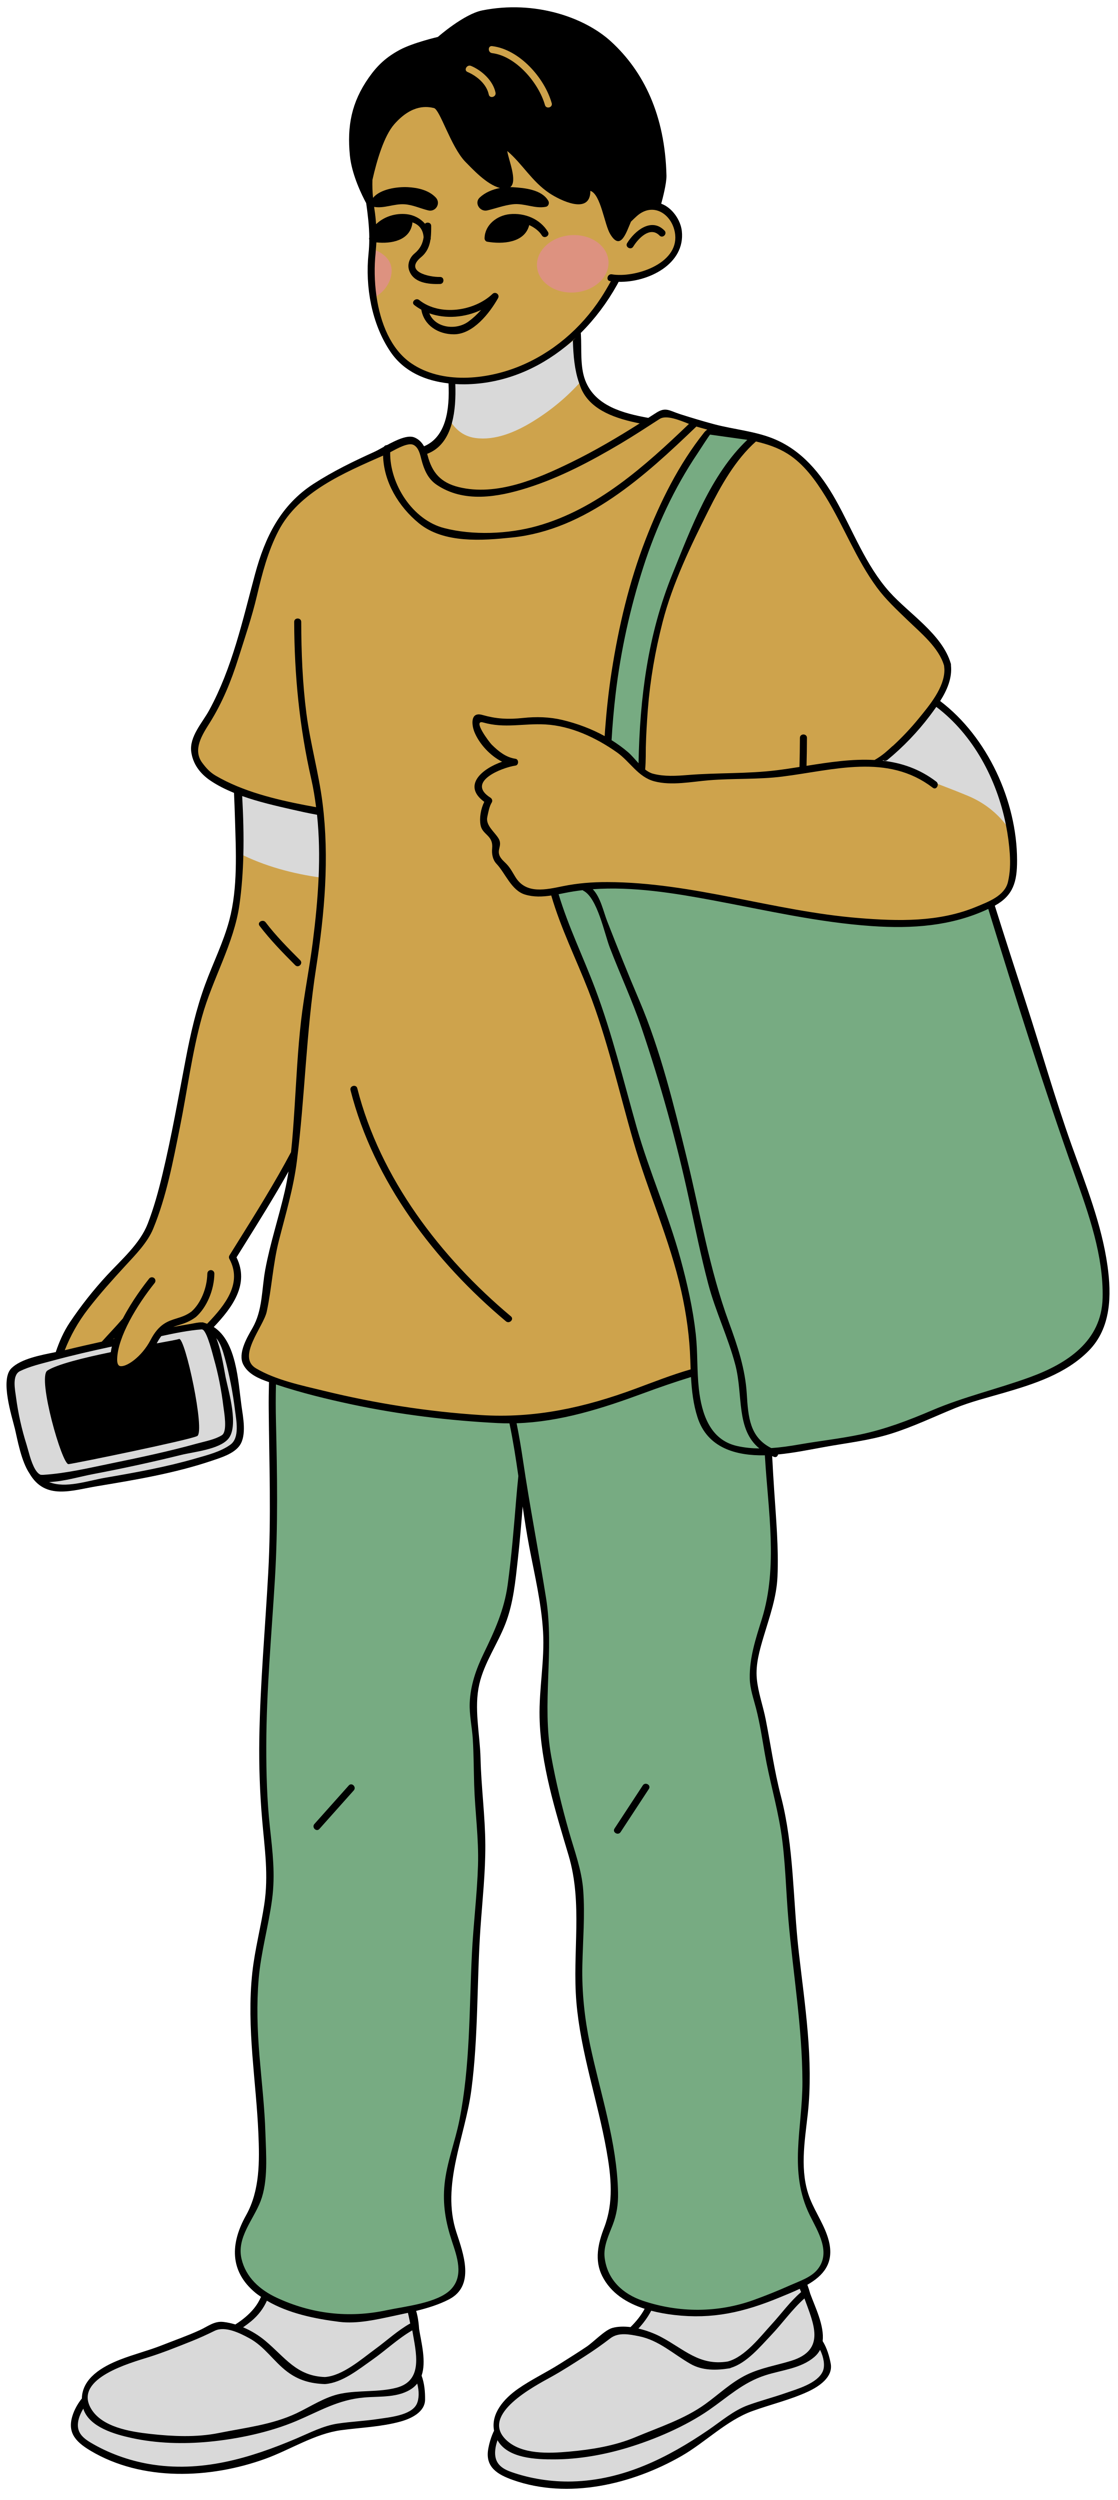 <?xml version="1.0" encoding="UTF-8" standalone="no"?><svg xmlns="http://www.w3.org/2000/svg" xmlns:xlink="http://www.w3.org/1999/xlink" fill="#000000" height="503.7" preserveAspectRatio="xMidYMid meet" version="1" viewBox="548.7 -1.2 225.4 503.7" width="225.4" zoomAndPan="magnify"><g id="change1_1"><path d="M771.142,264.307c-3.302,12.483-20.985,13.695-30.764,17.82c-7.352,3.101-13.549,6.072-21.836,6.963 c-3.927,0.422-9.639,1.936-14.961,2.229c0.479,8.338,1.262,16.667,1.157,25.174c-0.101,8.22-6.078,15.506-3.587,23.888 c1.96,6.596,2.431,13.749,4.309,20.546c2.116,7.661,2.128,15.475,2.784,23.369c0.994,11.956,3.316,24.565,2.892,36.533 c-0.263,7.447-2.491,13.948,0.19,21.193c2.052,5.543,8.54,12.613-0.595,16.786c-0.051,0.024-0.109,0.05-0.161,0.074 c0.227,0.435,0.436,0.97,0.646,1.832c0.786,2.526,3.026,6.582,2.505,9.828c0.736,0.986,1.451,2.467,1.777,4.693 c0.807,5.514-14.968,7.701-17.583,9.74c-3.281,2.07-5.853,4.013-9.135,6.083c-6.221,4.507-13.678,7.038-20.652,8.134 c-7.307,1.112-17.657-0.943-19.723-3.526c-1.226-1.532-0.575-4.693,0.657-6.908c-0.166-0.654-0.228-1.378-0.14-2.196 c0.531-4.901,10.189-8.989,13.429-11.12c3.023-1.987,6.828-4.185,9.999-6.902c1.212-0.136,2.363-0.12,3.478,0 c1.65-1.514,3.003-3.164,3.872-4.985c-4.737-1.331-8.802-3.89-9.683-8.808c-0.879-4.921,2.633-7.927,2.601-12.886 c-0.092-14.972-7.253-29.565-7.253-44.718c0-7.514,1.221-16.282-0.728-22.637c-2.591-8.445-5.667-19.54-6.368-28.34 c-0.564-7.07,1.293-14.115,0.422-21.179c-0.874-7.083-2.723-14.314-3.797-21.495c-0.329-2.192-0.646-4.656-1.008-7.263 c-0.741,8.2-1.206,16.438-2.549,24.716c-1.317,8.116-8.307,14.435-7.083,23.095c0.963,6.814,0.37,13.957,1.221,20.957 c0.959,7.89-0.185,15.619-0.704,23.524c-0.786,11.972-0.355,24.784-2.546,36.559c-1.364,7.327-4.529,13.426-2.948,20.988 c1.209,5.785,6.58,13.737-3.071,16.513c-1.318,0.38-2.91,0.83-4.638,1.277c0.381,1.089,0.726,1.556,0.799,3.39 c0.273,2.631,1.664,7.045,0.514,10.122c0.527,1.112,0.935,2.705,0.816,4.949c-0.299,5.565-16.194,4.594-19.161,6.075 c-3.627,1.381-6.531,2.778-10.157,4.159c-6.988,3.189-14.798,4.197-21.851,3.894c-7.383-0.353-17.123-4.412-18.638-7.352 c-0.899-1.745,0.364-4.713,2.009-6.64c-0.034-0.674,0.048-1.395,0.296-2.181c1.488-4.699,11.762-6.8,15.36-8.249 c3.356-1.352,7.521-2.754,11.166-4.792c1.215,0.106,2.341,0.348,3.41,0.685c2.807-1.695,5.045-3.808,6.167-6.541 c-3.264-1.999-5.643-4.819-5.756-8.839c-0.142-4.996,3.777-7.451,4.48-12.359c2.124-14.822-2.798-30.313-0.555-45.299 c1.112-7.432,3.617-15.922,2.63-22.496c-3.639-24.219,0.871-47.727,0.872-71.675c0-8.198-0.548-16.123-0.351-23.952 c-0.421-0.142-0.848-0.279-1.265-0.425c-4.956-2.124-4.956-3.54-2.832-8.496c2.832-4.248,2.124-4.956,2.832-9.204 c0.708-7.788,3.54-14.869,4.956-21.949c0.285-1.805,0.517-3.625,0.715-5.456c-3.798,7.211-9.022,15.359-12.46,20.898 c2.928,5.357-0.933,10.159-4.898,14.213c0.892,0.364,2.069,1.005,2.743,2.062c1.178,1.845,4.799,17.357,3.243,20.908 c-2.083,4.755-35.005,9.217-36.336,9.495c-1.331,0.278-4.149-1.383-5.133-3.595l0.156-0.133c-2.6-4.772-5.674-18.749-3.675-20.234 c1.182-0.776,4.526-1.815,8.766-2.91c1.667-5.603,5.462-9.731,9.159-14.362c2.92-3.28,7.988-8.251,9.318-11.375 c3.465-8.101,6.515-26.594,8.188-35.198c1.297-8.969,5.058-17.038,8.225-25.681c1.099-2.936,1.504-8.467,1.542-14.784 c0.003-0.503,0.004-1.01,0.003-1.521c0-0.108,0-0.215-0.001-0.323c-0.003-0.547-0.007-1.099-0.014-1.654 c0-0.052-0.001-0.103-0.001-0.156c-0.017-1.219-0.044-2.455-0.081-3.695c-0.006-0.177-0.011-0.355-0.017-0.532 c-0.013-0.421-0.027-0.843-0.041-1.263c-0.007-0.221-0.016-0.442-0.024-0.663c-0.014-0.378-0.03-0.755-0.044-1.131 c-0.01-0.242-0.02-0.486-0.03-0.726c-0.014-0.314-0.028-0.626-0.043-0.939c-3.383-1.308-5.99-2.73-6.957-4.087 c-4.248-4.956,0.708-8.496,2.832-13.453c2.832-4.956,3.54-9.913,5.664-14.869c2.832-9.913,3.54-21.241,12.745-27.613 c5.2-3.9,14.969-8.049,20.658-10.502c1.409,0.47,2.021,1.311,2.406,2.331c3.023-0.888,4.635-3.261,5.388-6.42 c0.53-2.222,0.626-4.837,0.483-7.607c-6.122-0.361-11.637-3.234-14.135-10.965c-0.384-1.187-1.08-2.894-1.51-5.079 c-0.183-0.95-0.348-1.985-0.498-3.064c-0.21-1.481-0.014-3.318,0.159-5.153c-0.028-0.834-0.042-1.668-0.031-2.501 c0.069,0.024,0.134,0.057,0.203,0.082c0.02-0.524,0.027-1.039-0.003-1.527c0.001-0.011-0.933-7.742-1.062-11.745 c-0.18,0.848-0.331,1.624-0.449,2.277c-0.925-1.92-2.225-5.047-2.508-7.961c-0.6-6.133,0.501-10.684,3.683-15.22 c1.739-2.475,3.418-3.983,5.991-5.374c2.556-1.384,7.471-2.532,7.522-2.543l0.173-0.041l0.135-0.118 c0.051-0.045,5.123-4.483,8.606-5.18c2.045-0.409,4.146-0.617,6.242-0.617c7.266,0,14.586,2.567,19.1,6.699 c7.005,6.413,10.694,15.335,10.962,26.519c0.031,1.35-0.657,4.068-0.952,5.163c-0.993,0.102-3.149,0.479-4.667,1.733 c-0.021,0.228-0.045,0.453-0.069,0.68c0.193-0.164,0.388-0.327,0.589-0.483c1.777-1.372,3.974-1.4,5.728-0.067 c2.628,2,3.539,6.066,1.225,8.92c-2.652,3.271-7.046,5.173-11.2,4.758c-2.91,6.054-4.897,8.549-7.888,11.593 c0.132,2.065,0.239,4.261,0.239,5.919c0.006,0.072,0.02,0.135,0.027,0.205c0.048,0.487,0.108,0.959,0.195,1.399 c0.007,0.034,0.017,0.065,0.024,0.099c0.098,0.473,0.214,0.925,0.353,1.35c1.704,5.201,6.633,6.909,13.623,8.254 c0.95-0.606,1.91-1.222,2.87-1.852c5.912,2.073,13.216,4.094,18.494,5.06c15.04,2.531,17.389,20.747,26.171,31.158 c2.978,3.7,11.7,10.502,12.6,14.654c0.446,2.053-0.668,4.745-2.433,7.47l0.006-0.006c5.265,3.67,8.763,8.74,11.061,13.447 c5.535,10.489,5.865,22.398,3.21,25.196c-0.879,0.777-1.961,1.477-3.154,2.106c4.454,14.205,9.258,28.297,13.555,42.553 C765.148,234.067,774.082,253.193,771.142,264.307z" fill="#cea34c"/></g><g id="change2_1"><path d="M671.383,51.602c0.101,3.192-3.047,5.939-7.032,6.136s-7.296-2.232-7.396-5.424 c-0.101-3.192,3.047-5.939,7.032-6.136S671.282,48.411,671.383,51.602z M623.968,49.028c-0.069-0.025-0.133-0.058-0.203-0.082 c-0.011,0.834,0.003,1.667,0.031,2.501c0.082,2.431,0.289,4.867,0.351,7.303c2.038-1.103,3.355-3.001,3.5-5.121 C627.807,51.305,626.124,49.842,623.968,49.028z" fill="#dd9280"/></g><g id="change3_1"><path d="M771.142,264.307c-3.302,12.483-20.985,13.695-30.764,17.82c-7.352,3.101-13.549,6.072-21.836,6.963 c-3.927,0.422-9.639,1.936-14.961,2.229c0.479,8.338,1.262,16.667,1.157,25.174c-0.101,8.22-6.078,15.506-3.587,23.888 c1.96,6.596,2.431,13.749,4.309,20.546c2.116,7.661,2.128,15.475,2.784,23.369c0.994,11.956,3.316,24.565,2.892,36.533 c-0.263,7.447-2.491,13.948,0.19,21.193c2.052,5.543,8.54,12.613-0.595,16.786c-0.051,0.024-0.109,0.05-0.161,0.074 c-4.931,2.249-13.701,6.122-19.015,6.075c-3.45-0.03-7.889-0.286-11.857-1.402c-4.737-1.331-8.802-3.89-9.683-8.808 c-0.879-4.921,2.633-7.927,2.601-12.886c-0.092-14.972-7.253-29.565-7.253-44.718c0-7.514,1.221-16.282-0.728-22.637 c-2.591-8.445-5.667-19.54-6.368-28.34c-0.564-7.07,1.293-14.115,0.422-21.179c-0.874-7.083-2.723-14.314-3.797-21.495 c-0.328-2.192-0.646-4.656-1.008-7.263c-0.741,8.2-1.206,16.438-2.549,24.716c-1.317,8.116-8.307,14.435-7.083,23.095 c0.963,6.814,0.37,13.957,1.221,20.957c0.959,7.89-0.185,15.619-0.704,23.524c-0.786,11.972-0.355,24.784-2.546,36.559 c-1.364,7.327-4.529,13.426-2.948,20.988c1.209,5.785,6.581,13.737-3.071,16.513c-1.318,0.38-2.91,0.83-4.638,1.277 c-5.058,1.31-11.282,2.593-15.237,1.967c-4.2-0.666-9.846-1.881-14.035-4.447c-3.264-1.999-5.643-4.819-5.756-8.839 c-0.142-4.996,3.777-7.451,4.48-12.359c2.124-14.822-2.798-30.313-0.555-45.299c1.112-7.432,3.617-15.922,2.63-22.496 c-3.639-24.219,0.871-47.727,0.872-71.675c0-8.198-0.548-16.123-0.351-23.952c13.941,4.69,31.033,7.385,45.467,8.072 c12.643,0.575,23.463-3.835,35.003-8.196c1.368-0.517,2.928-0.967,4.584-1.41c-0.112-2.737-0.118-5.404-0.399-7.606 c-1.123-8.797-3.459-17.704-6.758-25.925c-6.238-15.553-8.563-32.73-15.438-48.199c-1.954-4.398-4.227-9.805-5.693-15.063 c2.297-0.405,4.669-1.044,6.704-1.069c11.98-0.639,21.825,1.354,33.517,3.757c11.693,2.403,22.728,4.272,34.709,3.634 c3.682-0.381,9.06-1.661,13.102-3.794c4.454,14.205,9.258,28.297,13.555,42.553C765.148,234.067,774.082,253.193,771.142,264.307z M677.639,153.703c0.154,0.198,0.319,0.37,0.484,0.535c0.071-11.329,0.865-21.513,4.234-32.965 c3.54-9.204,10.805-27.967,18.593-34.34l-9.152-1.282c-13.25,16.405-19.365,41.407-20.542,62.694 C674.034,150.03,676.287,151.961,677.639,153.703z" fill="#77ab82"/></g><g id="change4_1"><path d="M596.606,158.866c-0.014-0.314-0.028-0.626-0.043-0.939c4.788,1.852,11.136,3.474,16.652,4.353 c0.49,4.412,0.582,8.9,0.404,13.379c-5.908-0.792-11.627-2.348-16.761-4.956c0-0.057,0-0.116,0-0.173 c0.003-0.503,0.004-1.01,0.003-1.521c0-0.108,0-0.215-0.001-0.323c-0.003-0.547-0.007-1.099-0.014-1.654 c0-0.052-0.001-0.103-0.001-0.156c-0.017-1.219-0.044-2.455-0.081-3.695c-0.006-0.177-0.011-0.355-0.017-0.532 c-0.013-0.421-0.027-0.843-0.041-1.263c-0.008-0.221-0.016-0.442-0.024-0.663c-0.014-0.378-0.03-0.755-0.044-1.131 C596.625,159.35,596.615,159.108,596.606,158.866z M665.966,75.479c-0.001-0.003-0.001-0.006-0.003-0.008 c-0.14-0.426-0.255-0.878-0.353-1.35c-0.007-0.034-0.017-0.065-0.024-0.099c-0.088-0.44-0.147-0.912-0.195-1.399 c-0.007-0.071-0.023-0.133-0.028-0.205c0-1.658-0.108-3.855-0.239-5.918c-0.309,0.314-0.623,0.632-0.956,0.962 c-2.661,2.654-14.341,8.839-24.388,8.247c0.143,2.77,0.047,5.385-0.483,7.607c-0.001,0.004-0.001,0.008-0.003,0.013 c1.112,1.889,2.72,3.356,5.177,3.714c4.107,0.596,8.317-1.257,11.735-3.369C659.954,81.36,663.194,78.624,665.966,75.479z M748.355,153.655c-2.298-4.707-5.796-9.777-11.061-13.447l-0.006,0.006l-0.001,0.001c-2.801,4.326-7.225,8.719-9.69,10.798 l-1.409,1.569c0-0.001,10.224,3.484,17.67,6.579c6.195,2.574,8.625,7.304,8.625,7.304S751.667,160.436,748.355,153.655z M632.364,467.246c-0.072-1.834-0.418-2.301-0.799-3.39c-5.058,1.31-11.282,2.593-15.237,1.967c-4.2-0.666-9.846-1.881-14.035-4.447 c-1.122,2.734-3.36,4.846-6.167,6.541c-1.069-0.337-2.195-0.579-3.41-0.685c-3.645,2.038-7.81,3.44-11.166,4.792 c-3.598,1.449-13.872,3.55-15.36,8.249c-0.248,0.784-0.33,1.507-0.296,2.181c-1.645,1.929-2.909,4.897-2.009,6.64 c1.515,2.94,11.255,7,18.638,7.352c7.053,0.303,14.863-0.705,21.851-3.894c3.627-1.381,6.531-2.778,10.157-4.159 c2.967-1.481,18.862-0.51,19.161-6.075c0.12-2.246-0.287-3.838-0.816-4.949C634.03,474.289,632.638,469.877,632.364,467.246z M713.721,470.541c0.521-3.247-1.719-7.303-2.505-9.828c-0.21-0.862-0.419-1.398-0.646-1.832 c-4.931,2.249-13.701,6.122-19.015,6.075c-3.45-0.03-7.889-0.286-11.857-1.402c-0.868,1.821-2.22,3.471-3.872,4.985 c-1.114-0.119-2.266-0.135-3.478,0c-3.171,2.717-6.976,4.915-9.999,6.902c-3.24,2.131-12.898,6.219-13.429,11.12 c-0.088,0.819-0.026,1.542,0.14,2.196c-1.232,2.215-1.885,5.375-0.657,6.908c2.066,2.583,12.416,4.638,19.723,3.526 c6.974-1.096,14.431-3.627,20.652-8.134c3.282-2.07,5.854-4.013,9.135-6.083c2.615-2.039,18.391-4.226,17.583-9.74 C715.172,473.008,714.457,471.527,713.721,470.541z M596.648,289.308c1.556-3.552-2.065-19.063-3.243-20.908 c-0.674-1.056-1.851-1.698-2.743-2.062c-0.666-0.272-1.177-0.392-1.177-0.392c-0.531-0.011-4.037,0.586-8.727,1.498 c-0.36,0.452-0.718,0.991-1.073,1.675c-2.448,4.701-8.195,8.063-8.07,3.485c0.03-1.059,0.258-2.215,0.627-3.42 c-4.075,0.872-8.26,1.828-11.817,2.746c-4.24,1.095-7.583,2.134-8.766,2.91c-2,1.485,1.075,15.462,3.675,20.234l-0.156,0.133 c0.984,2.212,3.802,3.873,5.133,3.595C561.643,298.525,594.565,294.063,596.648,289.308z" fill="#d9d9d9"/></g><g id="change5_1"><path d="M620.02,359.552c-2.31,2.587-4.618,5.173-6.927,7.76c-0.61,0.683-1.607-0.321-1.001-1.001 c2.31-2.587,4.618-5.173,6.927-7.76C619.628,357.868,620.626,358.874,620.02,359.552z M678.299,358.532 c-1.9,2.9-3.802,5.8-5.703,8.699c-0.503,0.766,0.724,1.474,1.222,0.715c1.9-2.9,3.802-5.799,5.703-8.699 C680.024,358.481,678.796,357.772,678.299,358.532z M768.217,270.944c-4.584,4.662-11.03,6.723-17.157,8.506 c-3.291,0.959-6.667,1.793-9.847,3.091c-4.277,1.747-8.468,3.763-12.886,5.142c-4.466,1.393-8.961,1.858-13.533,2.695 c-3.054,0.559-6.133,1.185-9.233,1.481c-0.075,0.367-0.382,0.661-0.828,0.484c-0.129-0.051-0.232-0.113-0.355-0.166 c0.113,2.264,0.248,4.533,0.398,6.81c0.382,5.793,0.926,11.694,0.671,17.503c-0.185,4.221-1.597,8.062-2.791,12.072 c-0.804,2.703-1.643,5.594-1.379,8.444c0.259,2.804,1.249,5.466,1.794,8.222c1.024,5.174,1.739,10.4,3.073,15.509 c2.658,10.189,2.403,20.908,3.591,31.321c1.228,10.754,3.009,21.798,1.825,32.633c-0.619,5.656-1.719,11.664,0.45,17.142 c1.139,2.87,3.059,5.527,3.804,8.547c1.099,4.456-1.17,6.966-4.347,8.782c0.011,0.031,0.03,0.059,0.041,0.089 c0.201,0.552,0.388,1.134,0.555,1.735c0.957,2.638,2.868,6.422,2.492,9.519c0.86,1.379,1.351,3.056,1.627,4.539 c0.511,2.746-2.431,4.642-4.537,5.622c-3.635,1.692-7.521,2.58-11.273,3.944c-5.21,1.892-9.481,6.302-14.266,9.047 c-9.955,5.712-22.851,8.791-34.02,4.827c-3.003-1.066-5.582-2.542-4.963-6.177c0.177-1.045,0.557-2.481,1.185-3.751 c-0.661-3.423,1.953-6.425,4.847-8.443c2.683-1.871,5.625-3.256,8.38-4.995c1.808-1.141,3.627-2.277,5.402-3.467 c1.437-0.962,3.696-3.376,5.224-3.797c1.11-0.304,2.372-0.327,3.655-0.167c1.126-1.106,2.116-2.317,2.855-3.686 c-3.581-1.151-6.826-3.139-8.57-6.626c-1.59-3.178-0.816-6.569,0.394-9.706c1.966-5.096,1.43-10.257,0.489-15.557 c-1.776-10.007-5.231-19.774-6.079-29.939c-0.833-9.964,1.325-19.808-1.579-29.556c-2.651-8.899-5.635-18.418-5.843-27.779 c-0.128-5.741,1.039-11.473,0.709-17.205c-0.334-5.804-1.714-11.517-2.8-17.214c-0.511-2.682-0.925-5.381-1.314-8.083 c-0.285,3.523-0.575,7.048-0.966,10.56c-0.496,4.445-0.896,8.92-2.529,13.114c-1.586,4.077-4.244,7.8-5.241,12.099 c-1.131,4.88,0.126,10.065,0.242,15.025c0.137,5.81,0.935,11.617,0.963,17.412c0.027,5.554-0.582,11.051-0.97,16.584 c-0.765,10.929-0.408,21.97-1.854,32.847c-1.255,9.441-6.117,19.104-3.013,28.593c1.402,4.284,3.826,10.759-1.459,13.515 c-2.033,1.061-4.333,1.767-6.648,2.337c0.089,0.321,0.178,0.643,0.248,0.976c0.167,0.803,0.287,1.715,0.346,2.674 c0.463,2.822,1.476,6.582,0.5,9.398c0.581,1.549,0.726,3.329,0.704,4.849c-0.037,2.532-2.892,3.833-4.961,4.401 c-3.9,1.071-7.931,1.199-11.921,1.729c-5.351,0.709-10.278,3.947-15.313,5.769c-11.101,4.017-24.846,4.615-35.307-1.654 c-3.176-1.905-4.819-3.866-3.382-7.6c0.338-0.879,0.929-1.96,1.689-2.896c0.081-4.06,4.04-6.395,7.686-7.822 c2.783-1.089,5.695-1.808,8.471-2.906c2.536-1.004,5.132-1.902,7.611-3.042c1.677-0.772,2.935-1.871,4.786-1.651 c0.806,0.096,1.606,0.272,2.392,0.508c1.42-0.908,2.72-1.958,3.771-3.246c0.591-0.725,1.042-1.504,1.401-2.32 c-0.375-0.262-0.76-0.514-1.11-0.803c-5.292-4.377-5.064-9.988-1.91-15.614c2.807-5.007,2.732-10.931,2.489-16.541 c-0.225-5.215-0.799-10.398-1.199-15.601c-0.433-5.633-0.634-11.238-0.014-16.865c0.507-4.595,1.713-9.087,2.402-13.654 c0.884-5.871,0.085-11.118-0.421-16.963c-0.47-5.417-0.664-10.851-0.582-16.288c0.171-11.254,1.198-22.456,1.807-33.687 c0.596-10.989,0.194-21.878,0.089-32.867c-0.017-1.815,0.008-3.622,0.058-5.424c-2.039-0.695-4.185-1.603-5.184-3.537 c-1.163-2.249,0.776-5.48,1.845-7.344c2.087-3.638,1.84-7.767,2.587-11.797c0.991-5.336,2.71-10.469,3.923-15.75 c0.306-1.333,0.557-2.676,0.768-4.029c-2.855,5.094-6.156,10.377-8.882,14.74l-1.609,2.58c2.647,5.349-0.789,10.053-4.582,14.032 c4.605,2.972,4.912,10.973,5.581,15.835c0.312,2.271,1.093,5.987-0.368,8.05c-1.172,1.655-3.75,2.436-5.568,3.05 c-7.453,2.519-15.343,3.849-23.088,5.126c-5.099,0.841-10.541,2.91-13.708-2.549c-1.689-2.494-2.45-6.944-2.921-8.909 c-0.612-2.552-3.066-9.992-0.722-12.294c1.933-1.899,5.846-2.641,8.934-3.254c0.704-2.08,1.575-4.095,2.828-5.969 c2.229-3.333,4.772-6.556,7.495-9.498c2.88-3.113,6.657-6.367,8.219-10.398c1.24-3.202,2.15-6.528,2.951-9.864 c1.854-7.722,3.226-15.54,4.716-23.337c0.976-5.106,2.1-10.033,3.888-14.93c1.573-4.311,3.719-8.598,4.897-13.034 c1.739-6.549,1.333-13.856,1.136-20.564c-0.05-1.694-0.116-3.387-0.191-5.081c-1.699-0.695-3.326-1.501-4.792-2.497 c-2.017-1.372-3.486-3.28-3.826-5.754c-0.425-3.077,2.243-5.892,3.594-8.368c4.677-8.57,6.736-18.08,9.253-27.415 c2.015-7.475,5.155-13.943,11.837-18.256c3.849-2.484,7.98-4.505,12.15-6.386c0.521-0.235,1.218-0.627,1.991-1.055 c0.14-0.224,0.388-0.343,0.636-0.347c1.919-1.035,4.151-2.09,5.493-1.556c0.911,0.361,1.531,1.017,1.975,1.8 c4.454-1.881,5.187-7.41,4.935-12.677c-4.591-0.514-8.941-2.308-11.681-6.333c-3.819-5.612-5.152-13.175-4.439-19.856 c0.099-0.933,0.139-1.847,0.144-2.751c-0.05-0.144-0.05-0.304,0.003-0.459c-0.021-2.318-0.297-4.578-0.622-6.91 c-0.77-1.422-2.904-5.657-3.29-9.6c-0.578-5.912,0.303-10.698,3.809-15.696c1.79-2.55,3.563-4.146,6.234-5.591 s7.698-2.61,7.698-2.61s5.222-4.599,8.934-5.343c10.611-2.124,20.662,1.405,25.961,6.255c6.569,6.013,10.898,14.798,11.191,27.023 c0.038,1.603-0.836,4.864-1.058,5.666c2.215,0.799,3.917,3.308,4.156,5.517c0.724,6.674-6.816,10.37-12.739,10.225 c-0.105,0.194-0.205,0.396-0.312,0.588c-1.988,3.567-4.456,6.865-7.321,9.716c0.006,0.089,0.014,0.177,0.02,0.266 c0.187,2.975-0.204,6.5,0.888,9.311c1.991,5.125,7.58,6.605,12.697,7.532c0.528-0.34,1.059-0.671,1.586-1.014 c1.936-1.26,2.681-0.418,4.905,0.287c2.256,0.715,4.523,1.403,6.811,2.012c3.821,1.015,8.082,1.382,11.755,2.834 c5.853,2.312,9.737,7.075,12.75,12.44c3.461,6.163,6.051,13.179,10.819,18.505c3.928,4.388,10.646,8.535,12.367,14.445 c0.004,0.017,0.014,0.025,0.016,0.044c0.003,0.017,0,0.033,0.003,0.05c0.021,0.096,0.028,0.188,0.014,0.27 c0.266,2.553-0.787,4.986-2.177,7.181c9.553,7.242,15.481,20.158,15.505,32.087c0.008,4.254-0.722,7.068-4.488,9.146 c2.046,6.507,4.142,12.998,6.251,19.485c3.124,9.612,5.872,19.378,9.278,28.894c2.811,7.855,6.021,15.85,7.185,24.161 C772.811,259.799,772.727,266.356,768.217,270.944z M737.467,141.23c-0.44,0.629-0.889,1.24-1.327,1.82 c-2.461,3.254-5.374,6.282-8.528,8.872c-0.286,0.235-0.62,0.201-0.871,0.045l-0.092,0.103c3.779,0.432,7.429,1.634,10.82,4.228 c0.161,0.123,0.244,0.285,0.276,0.449c0.112,0.565-0.428,1.202-0.987,0.773c-9.129-6.987-19.967-3.546-30.32-2.249 c-4.918,0.617-9.845,0.34-14.777,0.743c-3.501,0.286-7.579,1.134-11.047,0.212c-3.297-0.875-4.863-3.957-7.563-5.853 c-4.189-2.941-9.231-5.322-14.421-5.608c-4.415-0.242-8.152,0.848-12.497-0.389c-2.284-0.651,1.206,3.975,1.696,4.458 c1.375,1.357,2.843,2.563,4.808,2.856c0.678,0.101,0.68,1.266,0,1.365c-2.766,0.401-10.082,3.298-5.051,6.474 c0.317,0.201,0.464,0.634,0.253,0.969c-0.501,0.794-0.707,2.032-0.901,2.938c-0.358,1.671,1.512,3.028,2.269,4.302 c1.069,1.803-1.182,2.549,1.197,4.74c1.102,1.014,1.459,1.835,2.229,3.074c2.165,3.482,6.184,2.488,9.568,1.803 c2.985-0.605,5.892-0.833,8.947-0.824c17.222,0.045,33.594,5.865,50.663,7.246c7.995,0.646,16.19,0.861,23.738-2.278 c2.376-0.988,5.69-2.179,6.358-4.963c0.44-1.835,0.503-3.755,0.382-5.635c-0.126-1.966-0.395-3.948-0.79-5.921 C749.661,155.783,744.912,146.856,737.467,141.23z M666.326,178.279c-0.065-0.033-0.105-0.078-0.15-0.12 c-1.208,0.139-2.407,0.324-3.597,0.565c-0.419,0.085-0.838,0.169-1.259,0.251c1.957,6.513,4.955,12.617,7.368,19.016 c3.438,9.121,5.71,18.585,8.372,27.946c2.548,8.958,6.367,17.481,8.822,26.449c1.365,4.986,2.522,10.084,3.093,15.228 c0.408,3.669,0.212,7.378,0.623,11.047c0.551,4.919,2.198,10.231,7.659,11.483c1.498,0.343,3.018,0.489,4.543,0.506 c-4.762-3.89-3.243-10.717-4.853-16.858c-1.456-5.55-3.993-10.744-5.455-16.282c-1.493-5.654-2.649-11.38-3.886-17.093 c-2.518-11.643-5.748-23.279-9.58-34.561c-1.865-5.49-4.312-10.731-6.388-16.14C670.566,186.924,669.138,179.719,666.326,178.279z M691.563,101.596c-3.574,7.117-7.277,14.774-9.268,22.516c-1.49,5.795-2.526,11.687-2.985,17.656 c-0.194,2.543-0.344,5.088-0.409,7.638c-0.01,0.374,0.023,2.824-0.13,4.444c0.49,0.384,1.008,0.691,1.575,0.843 c2.317,0.615,4.741,0.449,7.106,0.258c5.939-0.479,11.993-0.217,17.889-0.956c1.501-0.188,3.016-0.421,4.539-0.661 c0.049-1.954,0.088-3.907,0.092-5.863c0.003-0.913,1.419-0.913,1.416,0c-0.004,1.881-0.035,3.758-0.084,5.636 c4.597-0.732,9.233-1.432,13.713-1.175c0.742-0.421,1.45-0.908,2.118-1.464c0.239-0.203,0.477-0.409,0.714-0.617 c0.283-0.252,0.562-0.51,0.841-0.768l-0.054,0.079c1.892-1.73,3.666-3.611,5.279-5.584c2.106-2.574,5.266-6.293,5.186-9.917 l-0.004,0.007c0-0.017,0.001-0.034,0.001-0.051c-0.003-0.099-0.017-0.197-0.026-0.295c-0.01-0.13-0.016-0.259-0.034-0.389 c0-0.001-0.001-0.001-0.001-0.003c-1.047-3.652-4.725-6.62-7.361-9.173c-2.16-2.09-4.383-4.142-6.173-6.571 c-4.199-5.694-6.672-12.361-10.371-18.352c-2.002-3.244-4.369-6.555-7.658-8.615c-2.042-1.279-4.168-1.943-6.367-2.47 C696.923,91.475,694.048,96.649,691.563,101.596z M691.865,86.37c-0.091-0.013-2.185,3.264-2.507,3.743 c-4.758,7.061-8.356,14.848-10.959,22.948c-2.662,8.287-4.547,16.836-5.576,25.481c-0.371,3.122-0.643,6.255-0.824,9.394 c1.181,0.736,2.311,1.548,3.359,2.457c0.69,0.598,1.364,1.42,2.079,2.195c0.248-13.131,1.851-25.863,6.848-38.165 c3.707-9.127,7.72-20.029,15.084-27.002c-1.512-0.212-3.026-0.423-4.539-0.634C693.842,86.646,692.853,86.509,691.865,86.37z M647.92,9.508c4.805,0.579,9.397,6.027,10.646,10.455c0.248,0.878,1.614,0.504,1.365-0.377 c-1.444-5.119-6.528-10.834-12.011-11.494C647.015,7.983,647.025,9.401,647.92,9.508z M642.961,13.306 c1.881,0.799,3.847,2.451,4.277,4.533c0.184,0.894,1.549,0.515,1.365-0.377c-0.497-2.409-2.734-4.448-4.928-5.38 C642.845,11.73,642.122,12.949,642.961,13.306z M653.196,72.692c6.845-2.739,12.641-7.712,16.666-13.873 c0.694-1.062,1.358-2.192,1.995-3.358c-0.055-0.008-0.115-0.01-0.17-0.02c-0.899-0.152-0.517-1.517,0.377-1.365 c4.514,0.765,13.407-2.029,12.759-8.011c-0.426-3.93-4.337-6.784-7.774-3.69c-0.392,0.353-0.768,0.719-1.143,1.088 c-0.963,2.22-2.089,5.987-4.169,2.521c-1.18-1.889-1.888-8.025-4.012-8.733c0,4.956-6.136,1.888-8.26,0.472 c-3.54-2.361-5.428-5.901-8.496-8.496c0.214,1.706,2.151,6.105,0.603,7.283c0.167,0.001,0.336-0.001,0.498,0.008 c2.412,0.146,5.884,0.48,7.18,2.764c0.244,0.428,0.038,1.071-0.479,1.18c-2.215,0.46-4.38-0.777-6.701-0.503 c-1.777,0.21-3.413,0.837-5.136,1.24c-1.459,0.343-2.698-1.491-1.514-2.6c1.092-1.021,2.573-1.641,4.095-1.92 c-2.725-0.68-5.645-3.93-7.044-5.329c-2.899-3.052-5.075-10.503-6.29-10.782c-1.216-0.279-4.332-0.901-7.99,3.263 c-2.082,2.369-3.536,7.354-4.405,11.212c-0.04,1.185,0.003,2.39,0.119,3.622c1.483-1.793,4.898-2.261,7.032-2.151 c1.974,0.101,4.204,0.588,5.619,2.089c1.075,1.141,0.011,2.961-1.51,2.593c-1.587-0.384-3.121-1.126-4.778-1.236 c-2.1-0.14-4.146,0.891-6.14,0.525c0.027,0.181,0.041,0.357,0.071,0.538c0.159,0.996,0.253,1.975,0.321,2.951 c1.619-1.539,3.891-2.257,6.159-2.019c1.443,0.152,2.791,0.864,3.706,1.929c0.371-0.413,1.242-0.269,1.246,0.449 c0.006,0.823-0.006,1.63-0.096,2.404c0.001,0.028,0.01,0.054,0.01,0.082c0.003,0.123-0.024,0.227-0.068,0.316 c-0.211,1.308-0.704,2.506-1.871,3.472c-3.532,2.92,1.645,4.058,3.812,4c0.913-0.024,0.912,1.392,0,1.416 c-2.378,0.064-5.453-0.208-6.266-2.863c-0.36-1.177,0.19-2.511,1.1-3.263c1.198-0.99,1.67-2.052,1.852-3.287 c-0.105-1.653-1.022-2.6-2.27-3.005c0.004,0.057,0.018,0.11,0.008,0.171c-0.514,3.527-4.282,4.177-7.26,3.862 c-0.023,0.527-0.072,1.059-0.119,1.592c-0.018,0.212-0.026,0.421-0.047,0.634c-0.27,2.59-0.248,5.602,0.183,8.607 c0.772,5.368,2.866,10.707,7.044,13.549C637.781,76.195,646.593,75.333,653.196,72.692z M634.817,90.246 c0.035,0.118,0.072,0.236,0.103,0.355c0.891,3.427,2.641,5.449,6.262,6.343c7.631,1.883,15.91-1.679,22.669-4.98 c4.778-2.332,9.333-5.019,13.814-7.852c-4.65-0.932-9.659-2.528-11.677-6.755c-0.207-0.435-0.361-0.894-0.523-1.35 c-0.937-2.645-1.18-5.609-1.263-8.58c0.195-0.195,0.387-0.387,0.575-0.575c-0.647,0.6-1.311,1.181-1.995,1.735 c-5.725,4.638-12.692,7.57-20.424,7.647c-0.62,0.006-1.242-0.017-1.862-0.052c0.099,2.681-0.035,5.48-0.702,7.909 C639.017,86.915,637.513,89.225,634.817,90.246z M627.364,89.927c-0.112,6.398,4.523,13.618,10.84,15.265 c5.831,1.521,12.988,1.223,18.79-0.406c12.099-3.397,21.72-12.065,30.61-20.576c-1.903-0.751-4.571-1.858-5.908-1 c-2.63,1.691-5.247,3.413-7.937,5.006c-5.922,3.506-12.156,6.811-18.74,8.887c-5.94,1.872-12.842,3.097-18.345-0.67 c-1.723-1.181-2.499-3.064-3.003-5.006c-0.268-1.032-0.53-2.4-1.559-2.964C631.029,87.872,628.742,89.198,627.364,89.927z M592.302,268.413c1.083,2.753,1.6,6.508,1.892,7.931c0.574,2.805,2.73,9.874,0.489,12.412c-1.862,2.107-6.929,2.573-9.452,3.196 c-5.87,1.45-11.787,2.732-17.729,3.857c-2.695,0.51-5.948,1.498-8.897,1.606c3.277,1.358,7.814-0.265,11.289-0.862 c6.115-1.052,12.276-2.155,18.242-3.887c2.331-0.677,5.009-1.33,7.007-2.774c1.933-1.398,1.194-4.885,0.943-6.922 c-0.436-3.542-1.116-7.079-2.052-10.523C593.596,270.845,593.164,269.467,592.302,268.413z M589.617,266.731 c-0.081-0.024-0.149-0.055-0.232-0.076c-2.719,0.21-5.46,0.77-8.169,1.358c-0.299,0.394-0.598,0.851-0.901,1.433 c-0.006,0.011-0.014,0.023-0.02,0.034c2.44-0.445,4.173-0.76,4.495-0.889c1.215-0.484,5.337,18.742,3.661,19.562 c-1.677,0.819-24.627,5.521-25.935,5.657s-6.289-17.353-4.289-18.838c1.927-1.265,7.355-2.598,12.811-3.724 c0.055-0.374,0.126-0.751,0.215-1.131c-4.056,0.87-8.101,1.796-12.1,2.882c-2.135,0.579-4.428,1.095-6.428,2.072 c-1.638,0.8-0.993,3.744-0.797,5.238c0.425,3.244,1.146,6.483,2.135,9.601c0.317,0.998,0.847,3.464,1.73,4.944 c0.081,0.144,0.174,0.261,0.261,0.392c0.252,0.337,0.53,0.586,0.837,0.707c0.193,0.016,0.385,0.024,0.579,0.011 c4.64-0.296,9.312-1.416,13.855-2.346c5.725-1.173,11.46-2.393,17.093-3.955c1.603-0.445,3.567-0.784,5.002-1.674 c1.198-0.742,0.456-4.659,0.321-5.771c-0.397-3.274-1.031-6.545-1.936-9.719C591.621,271.852,590.538,267.35,589.617,266.731z M571.694,268.575c0.018-0.057,0.038-0.115,0.058-0.171c-0.064,0.067-0.126,0.132-0.19,0.198 C571.606,268.593,571.65,268.585,571.694,268.575z M607.378,230.94c0.316-2.934,0.507-5.885,0.697-8.814 c0.381-5.878,0.647-11.777,1.321-17.633c0.609-5.292,1.677-10.506,2.352-15.788c0.552-4.322,0.997-8.726,1.19-13.14 c0.184-4.21,0.119-8.427-0.32-12.597c-1.743-0.316-3.461-0.692-5.108-1.071c-3.205-0.735-6.692-1.529-9.983-2.702 c0.217,3.982,0.337,7.968,0.235,11.925c-0.086,3.339-0.321,6.654-0.779,9.922c-1.099,7.852-5.458,15.015-7.563,22.636 c-2.011,7.274-2.962,14.874-4.454,22.272c-1.381,6.852-2.699,13.931-5.378,20.42c-1.165,2.824-3.594,5.269-5.628,7.481 c-2.589,2.817-5.129,5.633-7.473,8.665c-2.1,2.716-3.574,5.415-4.732,8.334c0.105-0.024,0.228-0.048,0.328-0.072 c2.373-0.583,4.759-1.117,7.146-1.648c1.403-1.566,2.87-3.074,4.242-4.676c1.878-3.593,4.268-6.738,5.306-8.035 c0.245-0.306,0.694-0.35,0.995-0.11c0.15,0.12,0.238,0.29,0.259,0.469c0.023,0.183-0.025,0.372-0.149,0.528 c-3.574,4.465-7.437,10.833-7.56,15.316c-0.017,0.578,0.068,1.294,0.554,1.42c1.206,0.326,4.387-1.805,6.181-5.252 c1.682-3.231,3.501-3.798,5.258-4.344c0.957-0.297,1.947-0.606,2.988-1.381c1.834-1.613,3.125-4.653,3.195-7.56 c0.001-0.033,0.006-0.064,0.007-0.096c0.006-0.388,0.323-0.698,0.708-0.698c0.003,0,0.007,0,0.01,0 c0.391,0.006,0.704,0.327,0.698,0.718c-0.048,3.314-1.546,6.824-3.729,8.739c-1.279,0.954-2.437,1.314-3.457,1.631 c-0.387,0.12-0.753,0.238-1.109,0.375c1.197-0.224,2.395-0.439,3.595-0.634c0.643-0.103,1.436-0.326,2.141-0.29 c0.095-0.018,0.198-0.017,0.311,0.011c0.043,0.011,0.079,0.03,0.122,0.041c0.014,0.004,0.031,0.001,0.045,0.006 c0.031,0.009,0.06,0.03,0.089,0.041c0.184,0.052,0.358,0.116,0.532,0.181c3.784-3.907,7.109-8.251,4.482-13.075 c-0.122-0.224-0.113-0.496,0.021-0.712l1.824-2.926C600.088,243.541,604.228,236.913,607.378,230.94z M614.022,279.042 c10.353,2.529,20.944,4.192,31.581,4.877c10.962,0.707,20.961-1.518,31.2-5.302c3.702-1.368,7.348-2.814,11.136-3.901 c-0.024-0.62-0.045-1.239-0.065-1.859c-0.149-4.683-0.789-9.284-1.81-13.859c-2.321-10.4-6.722-20.046-9.673-30.252 c-2.933-10.139-5.225-20.53-9.07-30.38c-2.48-6.353-5.578-12.573-7.481-19.134c-1.774,0.268-3.554,0.344-5.315-0.195 c-2.736-0.84-3.938-4.303-5.735-6.202c-0.787-0.831-0.97-2.019-0.865-3.107c0.255-2.657-1.957-2.682-2.334-4.656 c-0.278-1.46,0.048-3.301,0.742-4.708c-4.465-3.268-0.491-6.671,3.595-8.082c-2.444-1.228-4.599-3.617-5.56-5.94 c-0.626-1.517-0.854-4.18,1.56-3.493c2.873,0.818,5.221,0.933,8.23,0.613c2.654-0.283,5.356-0.214,7.963,0.412 c2.926,0.702,5.822,1.776,8.489,3.244c0.025-0.405,0.044-0.81,0.075-1.215c0.3-3.955,0.719-7.905,1.331-11.826 c1.41-9.033,3.529-18.021,6.838-26.56c2.965-7.652,6.68-15.119,11.804-21.572c0.208-0.262,0.422-0.439,0.64-0.583 c-0.736-0.204-1.474-0.402-2.206-0.62c-10.35,9.931-22.204,20.808-37.118,22.354c-6.025,0.624-13.801,1.249-18.84-2.883 c-4.053-3.325-7.08-8.305-7.198-13.616c-7.786,3.447-17,7.276-21.094,15.166c-2.141,4.125-3.285,8.587-4.346,13.086 c-1.015,4.309-2.413,8.365-3.74,12.578c-1.45,4.601-3.217,8.937-5.787,13.036c-1.453,2.317-3.493,5.375-1.487,8.048 c0.823,1.096,1.558,1.91,2.746,2.603c5.409,3.154,11.959,4.751,18.056,5.928c0.711,0.137,1.426,0.269,2.143,0.396 c-0.245-1.898-0.542-3.787-0.969-5.653c-2.387-10.456-3.413-20.958-3.448-31.679c-0.003-0.913,1.413-0.913,1.419-0.001 c0.02,6.153,0.252,12.321,1.042,18.429c0.786,6.083,2.488,11.99,3.254,18.062c1.398,11.092,0.414,22.273-1.3,33.275 c-2.015,12.937-2.237,25.926-3.872,38.888c-0.693,5.497-2.27,10.683-3.632,16.036c-1.204,4.73-1.426,9.557-2.446,14.291 c-0.649,3.016-6.095,9.087-2.174,11.414C604.333,276.887,609.502,277.938,614.022,279.042z M597.714,467.726 c1.636,0.688,3.173,1.633,4.5,2.746c3.989,3.343,6.282,7.083,11.986,7.277c3.568-0.232,7.413-3.642,10.174-5.653 c2.281-1.663,4.536-3.758,7.031-5.146c-0.14-0.715-0.3-1.43-0.46-2.137c-0.973,0.217-1.937,0.418-2.876,0.619 c-3.479,0.743-7.372,1.643-10.953,1.199c-4.789-0.595-10.279-1.696-14.604-4.264c-0.678,1.511-1.682,2.904-3.193,4.153 C598.802,466.947,598.264,467.346,597.714,467.726z M632.817,479.06c-0.268,0.33-0.569,0.643-0.943,0.915 c-2.763,2.011-6.527,1.616-9.761,1.893c-5.249,0.45-8.977,2.753-13.684,4.744c-5.365,2.27-11.828,3.625-17.602,4.175 c-5.136,0.489-10.546,0.347-15.598-0.759c-3.299-0.722-8.56-2.158-9.74-5.911c-0.43,0.736-0.745,1.459-0.881,1.94 c-0.678,2.407,0.324,3.676,2.314,4.868c3.571,2.14,7.677,3.627,11.782,4.342c10.446,1.82,20.332-1.129,29.851-5.176 c2.674-1.137,5.326-2.525,8.22-2.961c2.705-0.408,5.448-0.514,8.152-0.928c2.164-0.331,6.646-0.702,7.773-2.982 C633.218,482.176,633.218,480.557,632.817,479.06z M631.821,468.338c-2.848,1.638-5.401,4.068-8.06,5.932 c-2.73,1.91-6.072,4.662-9.55,4.894c-0.003,0-0.004,0.001-0.008,0.001l0,0c0,0,0,0-0.001,0s-0.001,0-0.003,0 c-2.866-0.098-5.273-0.745-7.585-2.488c-2.757-2.077-4.54-5.067-7.671-6.76c-1.81-0.98-4.849-2.529-6.973-1.481 c-1.558,0.769-3.137,1.49-4.752,2.131c-2.795,1.112-5.584,2.239-8.453,3.146c-3.665,1.161-15.135,4.244-11.783,10.275 c2.154,3.877,8.033,4.779,12.027,5.224c4.526,0.504,9.304,0.721,13.793-0.184c5.258-1.061,10.748-1.658,15.652-3.969 c2.937-1.385,5.724-3.312,8.954-3.959c3.666-0.734,7.65-0.255,11.234-1.199C634.171,478.443,632.541,472.696,631.821,468.338z M653.207,296.204c-0.503-3.518-1.044-7.028-1.774-10.506c-0.007-0.037-0.016-0.074-0.024-0.11 c-0.773,0.001-1.549-0.011-2.327-0.051c-9.854-0.503-19.716-1.696-29.372-3.745c-5.17-1.097-10.322-2.362-15.342-4.03 c-0.011-0.004-0.023-0.007-0.034-0.011c-0.061,2.488-0.057,4.986,0.003,7.491c0.251,10.589,0.423,21.098-0.21,31.682 c-0.671,11.22-1.721,22.443-1.742,33.691c-0.01,5.438,0.139,10.891,0.726,16.3c0.545,5.028,1.112,9.522,0.445,14.573 c-0.707,5.349-2.239,10.587-2.7,15.969c-0.446,5.196-0.272,10.386,0.156,15.577c0.429,5.193,1.041,10.388,1.199,15.601 c0.13,4.282,0.592,9.612-0.986,13.702c-1.444,3.744-4.847,7.314-3.829,11.615c0.878,3.714,3.687,6.222,7.056,7.797 c7.072,3.304,14.584,4.166,22.198,2.538c3.61-0.772,10.339-1.429,12.992-4.234c2.599-2.747,1.202-6.558,0.163-9.699 c-1.269-3.833-1.893-7.392-1.478-11.459c0.446-4.37,2.111-8.508,2.971-12.793c2.226-11.096,1.99-22.453,2.547-33.705 c0.293-5.909,1.037-11.797,1.225-17.711c0.174-5.475-0.606-10.822-0.772-16.278c-0.093-3.066-0.089-6.142-0.278-9.203 c-0.147-2.395-0.718-4.888-0.62-7.283c0.144-3.557,1.284-6.809,2.828-9.99c2.218-4.571,4.138-8.78,4.829-13.861 c0.779-5.714,1.238-11.457,1.714-17.202C652.902,299.305,653.049,297.752,653.207,296.204z M677.41,467.979 c1.658,0.385,3.267,1.008,4.537,1.678c4.667,2.46,7.746,5.894,13.49,4.959c3.475-0.939,6.547-4.996,8.875-7.534 c1.916-2.087,3.717-4.598,5.901-6.454c-0.089-0.221-0.18-0.442-0.275-0.661c-1.308,0.627-2.695,1.18-4.022,1.729 c-7.206,2.981-13.545,4.456-21.303,3.543c-1.519-0.178-3.089-0.45-4.624-0.852C679.314,465.674,678.443,466.873,677.41,467.979z M712.909,473.681c-2.73,2.361-6.578,2.64-9.904,3.712c-4.547,1.466-7.586,4.393-11.399,7.025 c-4.755,3.282-10.919,5.915-16.412,7.576c-4.716,1.426-9.788,2.328-14.723,2.346c-3.614,0.014-9.41-0.168-11.457-3.853 c-0.003-0.006-0.004-0.011-0.008-0.017c-0.191,0.557-0.323,1.076-0.388,1.46c-0.456,2.679,0.63,4.05,3.083,4.921 c3.931,1.395,8.229,2.05,12.399,1.94c10.218-0.269,19.157-4.742,27.421-10.381c2.536-1.73,5.061-3.924,7.978-4.985 c2.505-0.911,5.091-1.575,7.606-2.456c2.235-0.783,6.409-1.92,7.478-4.373c0.493-1.133,0.184-2.846-0.548-4.333 C713.767,472.777,713.403,473.254,712.909,473.681z M710.884,461.909c-2.448,2.164-4.458,5.031-6.684,7.369 c-2.227,2.337-4.915,5.623-8.155,6.619c-0.067,0.038-0.136,0.074-0.229,0.089c-2.664,0.433-5.482,0.501-7.912-0.885 c-3.444-1.966-6.371-4.779-10.405-5.578c-1.872-0.371-4.101-0.85-5.759,0.43c-1.654,1.276-3.357,2.471-5.118,3.597 c-2.237,1.43-4.452,2.873-6.776,4.16c-3.377,1.871-14.383,7.563-9.132,12.677c3.11,3.028,8.678,2.749,12.678,2.395 c4.52-0.399,9.226-1.154,13.433-2.924c4.764-2.005,9.835-3.615,14.069-6.664c2.805-2.021,5.227-4.391,8.359-5.916 c2.818-1.372,5.973-1.881,8.945-2.795C715.316,472.291,712.705,466.964,710.884,461.909z M702.923,292.315 c-0.006-0.095-0.007-0.188-0.013-0.283c-5.795,0.108-11.593-1.459-13.586-7.661c-0.851-2.645-1.158-5.368-1.311-8.114 c-3.241,0.998-6.428,2.097-9.659,3.292c-8.219,3.037-16.717,5.741-25.505,6.021c0.498,2.457,0.915,4.932,1.28,7.402 c1.374,9.318,3.18,18.531,4.662,27.826c1.695,10.646-0.882,21.203,1.037,31.842c0.925,5.128,2.157,10.194,3.583,15.206 c1.109,3.896,2.576,7.752,2.872,11.82c0.37,5.07-0.072,10.116-0.176,15.187c-0.11,5.354,0.443,10.616,1.542,15.86 c2.068,9.864,5.46,19.737,5.654,29.899c0.044,2.304-0.252,4.345-1.088,6.51c-0.779,2.018-1.879,4.299-1.62,6.52 c0.52,4.462,3.617,7.374,7.764,8.758c7.281,2.431,15.067,2.424,22.271-0.167c2.511-0.903,4.983-1.903,7.42-2.991 c1.821-0.813,4.142-1.553,5.448-3.144c2.825-3.441,0.098-7.638-1.539-10.96c-4.344-8.818-1.454-17.552-1.48-26.884 c-0.03-10.97-1.885-21.774-2.831-32.676c-0.521-6.001-0.582-12.089-1.535-18.046c-0.833-5.205-2.337-10.267-3.234-15.466 c-0.518-3.005-0.984-6.041-1.739-8.999c-0.507-1.984-1.239-3.988-1.28-6.059c-0.084-4.204,1.206-8.039,2.444-12.008 C705.57,314.521,703.552,303.089,702.923,292.315z M770.998,260.328c0.2-8.491-2.801-16.892-5.606-24.788 c-6.279-17.678-11.923-35.653-17.447-53.601c-7.413,3.484-15.35,4.012-23.474,3.457c-10.81-0.741-21.288-3.181-31.908-5.164 c-7.849-1.467-16.242-2.848-24.352-2.263c1.589,1.668,2.131,4.475,2.914,6.474c2.082,5.323,4.189,10.622,6.44,15.878 c4.282,9.997,7.018,21.284,9.602,31.829c2.726,11.12,4.53,22.329,8.495,33.109c1.718,4.673,3.288,9.362,3.594,14.366 c0.285,4.669,0.581,8.76,4.945,10.949c1.905-0.13,3.806-0.409,5.674-0.736c4.057-0.708,8.236-1.163,12.26-2.002 c5.029-1.049,9.764-2.859,14.477-4.87c6.464-2.759,13.215-4.292,19.792-6.699C763.816,273.552,770.793,269.053,770.998,260.328z M676.363,48.496c1.02-1.66,3.41-4.182,5.303-2.237c0.639,0.656,1.638-0.347,1.001-1.001c-2.628-2.698-5.994,0.033-7.526,2.523 C674.661,48.561,675.886,49.272,676.363,48.496z M640.226,66.161c-3.162,0.01-6.04-1.776-6.586-4.97 c-0.493-0.273-0.973-0.574-1.419-0.929c-0.715-0.568,0.295-1.563,1.001-1.001c4.163,3.309,11.132,2.23,14.78-1.246 c0.583-0.555,1.511,0.15,1.112,0.858C647.403,61.904,644.084,66.148,640.226,66.161z M645.692,61.25 c-3.213,1.524-7.114,1.868-10.435,0.681c1.155,2.93,5.326,3.51,7.858,1.682C644.06,62.931,644.918,62.128,645.692,61.25z M646.912,47.5c3.029,0.524,7.573,0.29,8.484-3.35c1.093,0.51,2.029,1.228,2.55,2.082c0.476,0.777,1.701,0.067,1.224-0.715 c-1.62-2.651-4.711-3.862-7.715-3.563c-2.55,0.255-5.009,2.144-5.063,4.864C646.386,47.109,646.61,47.448,646.912,47.5z M650.704,265.032c0.695,0.582,1.702-0.415,1.001-1.001c-14.173-11.871-26.366-27.803-30.971-45.946 c-0.225-0.885-1.59-0.51-1.367,0.377C624.029,236.821,636.358,253.016,650.704,265.032z M609.223,192.282 c-2.426-2.429-4.887-4.912-6.97-7.645c-0.545-0.715-1.776-0.011-1.222,0.715c2.16,2.834,4.677,5.414,7.191,7.931 C608.867,193.931,609.869,192.93,609.223,192.282z" fill="inherit"/></g></svg>